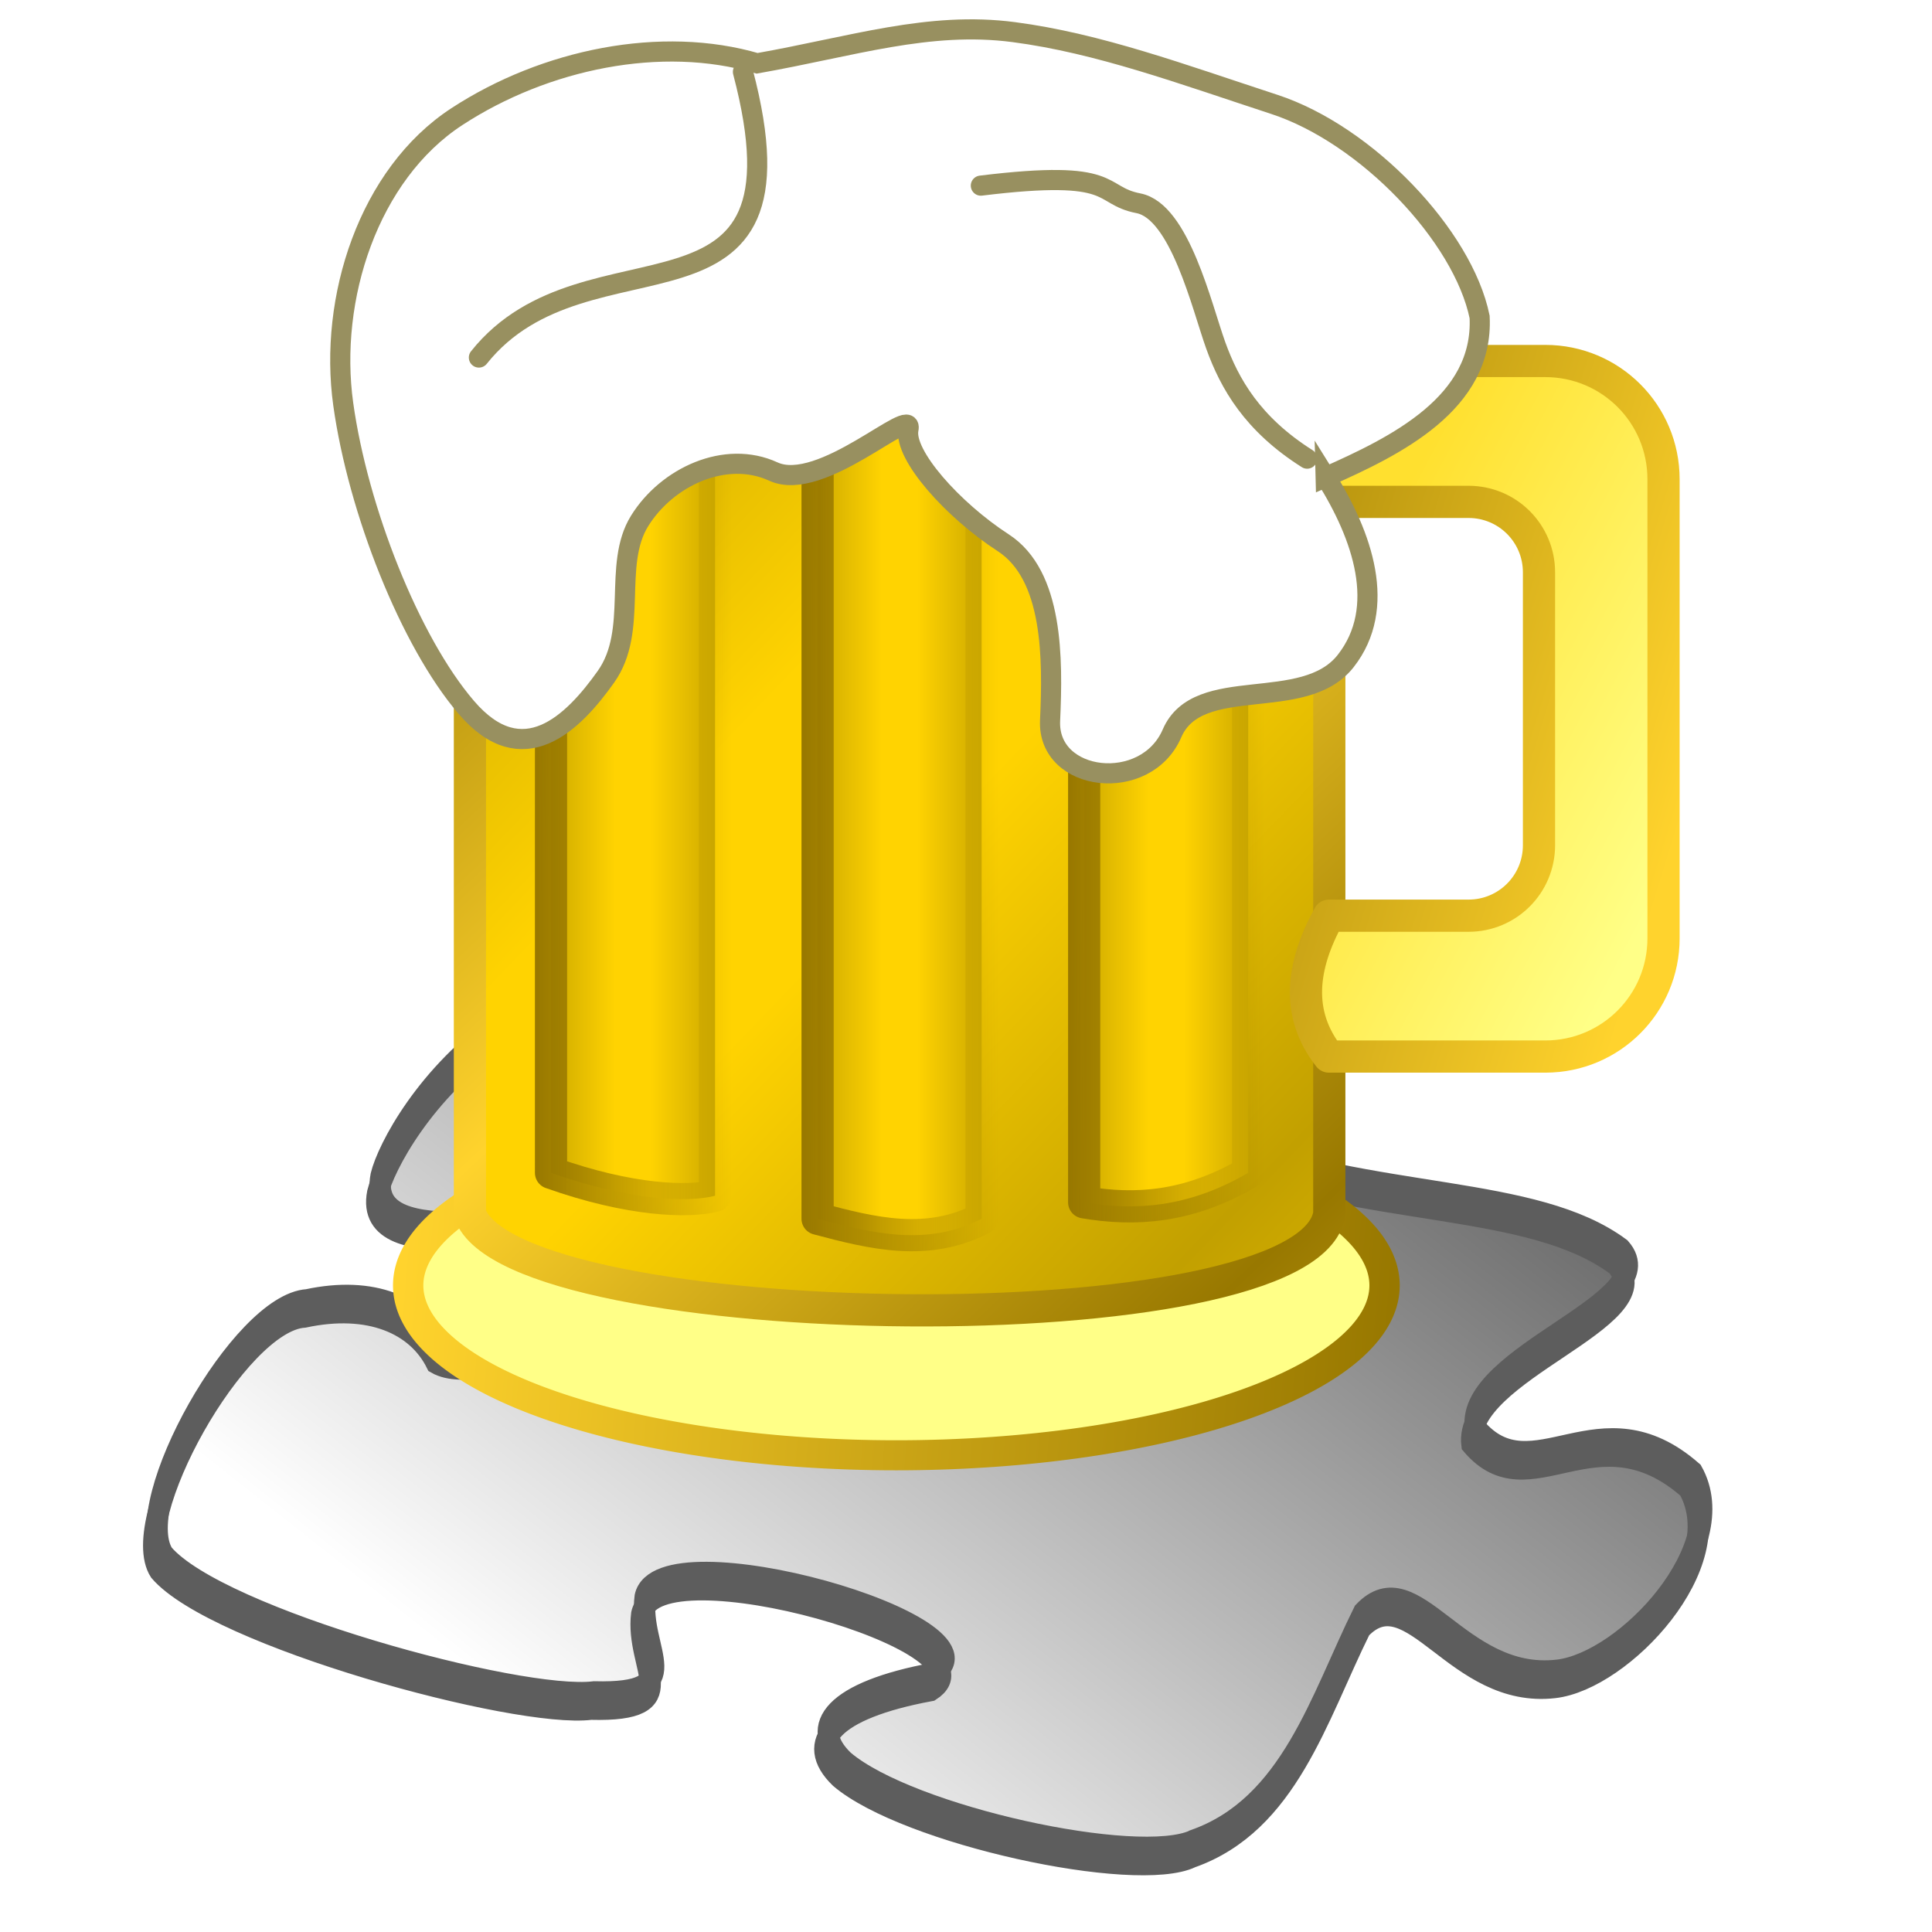 <?xml version="1.0" encoding="UTF-8" standalone="no"?>
<svg xmlns="http://www.w3.org/2000/svg" xmlns:xlink="http://www.w3.org/1999/xlink" width="48" height="48" version="1.0">
  <defs>
    <linearGradient id="f">
      <stop offset="0" stop-color="#ffe02f"/>
      <stop offset="1" stop-color="#ffff87"/>
    </linearGradient>
    <linearGradient id="a">
      <stop offset="0" stop-color="#987800"/>
      <stop offset="1" stop-color="#ffd32d"/>
    </linearGradient>
    <linearGradient id="c">
      <stop offset="0" stop-color="#987800"/>
      <stop offset="1" stop-color="#987800" stop-opacity="0"/>
    </linearGradient>
    <linearGradient id="e">
      <stop offset="0" stop-color="#987800"/>
      <stop offset="1" stop-color="#987800" stop-opacity="0"/>
    </linearGradient>
    <linearGradient id="d">
      <stop offset="0" stop-color="#987800"/>
      <stop offset="1" stop-color="#987800" stop-opacity="0"/>
    </linearGradient>
    <linearGradient id="b">
      <stop offset="0" stop-color="#c2a000"/>
      <stop offset=".82" stop-color="#ffd301"/>
      <stop offset="1" stop-color="#ffd301"/>
    </linearGradient>
    <linearGradient xlink:href="#a" id="j" x1="16.355" x2="-9.688" y1="30.898" y2="28.803" gradientUnits="userSpaceOnUse"/>
    <linearGradient xlink:href="#b" id="k" x1="36.702" x2="47.126" y1="9.331" y2="19.355" gradientUnits="userSpaceOnUse" spreadMethod="reflect"/>
    <linearGradient xlink:href="#a" id="l" x1="36.702" x2="47.126" y1="9.331" y2="20.414" gradientUnits="userSpaceOnUse" spreadMethod="reflect"/>
    <linearGradient xlink:href="#b" id="m" x1="38.065" x2="40.503" y1="18.907" y2="18.907" gradientUnits="userSpaceOnUse" spreadMethod="reflect"/>
    <linearGradient xlink:href="#c" id="n" x1="38.065" x2="42.94" y1="18.907" y2="18.907" gradientUnits="userSpaceOnUse"/>
    <linearGradient xlink:href="#b" id="o" x1="44.688" x2="47.126" y1="18.907" y2="18.907" gradientUnits="userSpaceOnUse" spreadMethod="reflect"/>
    <linearGradient xlink:href="#d" id="p" x1="44.688" x2="49.563" y1="18.907" y2="18.907" gradientUnits="userSpaceOnUse"/>
    <linearGradient xlink:href="#b" id="q" x1="51.311" x2="53.749" y1="18.907" y2="18.907" gradientUnits="userSpaceOnUse" spreadMethod="reflect"/>
    <linearGradient xlink:href="#e" id="r" x1="51.311" x2="56.186" y1="18.907" y2="18.907" gradientUnits="userSpaceOnUse"/>
    <linearGradient xlink:href="#a" id="t" x1="21.277" x2="36.83" y1="17.603" y2="12.801" gradientTransform="matrix(1 0 0 -1 -18 35.219)" gradientUnits="userSpaceOnUse"/>
    <linearGradient xlink:href="#f" id="s" x1="9.716" x2="18.83" y1="17.609" y2="22.418" gradientUnits="userSpaceOnUse"/>
    <linearGradient id="g">
      <stop offset="0" stop-color="#3f3f3f"/>
      <stop offset="1" stop-color="#fff"/>
    </linearGradient>
    <linearGradient xlink:href="#g" id="h" x1="40.605" x2="17.594" y1="12.899" y2="36.914" gradientTransform="matrix(.964 0 0 .793 -1.779 -2.56)" gradientUnits="userSpaceOnUse"/>
    <filter id="w" width="1.232" height="1.226" x="-.116" y="-.113">
      <feGaussianBlur stdDeviation=".358"/>
    </filter>
    <filter id="v" width="1.255" height="1.218" x="-.128" y="-.109">
      <feGaussianBlur stdDeviation=".358"/>
    </filter>
    <filter id="u">
      <feGaussianBlur stdDeviation=".358"/>
    </filter>
  </defs>
  <g stroke="#5d5d5d" stroke-width=".84" transform="matrix(1.189 0 0 1.193 .556 15.101)">
    <path id="i" fill="url(#h)" fill-opacity="1" fill-rule="evenodd" stroke="#5d5d5d" stroke-dasharray="none" stroke-linecap="butt" stroke-linejoin="miter" stroke-miterlimit="4" stroke-opacity="1" stroke-width=".445" d="M24.425 26.02c2.01-.709 2.625-2.926 3.532-4.752 1.062-1.114 1.98 1.455 4.052 1.217 1.426-.162 3.695-2.571 2.811-4.138-1.942-1.699-3.325.496-4.531-.918-.184-1.523 4.011-2.621 3.027-3.733-1.794-1.333-5.135-.985-8.344-2.222-1.432-1.618 3.236-.944 2.209-2.524-.421-.635-3.214-2.18-6.381-1.515-2.034.675.356 2.738-2.822 2.524-2.173-.27-5.867-1.687-7.976-1.01C8.367 10.07 7.558 11.631 7.424 12.183c-.332 1.706 3.607.562 4.181 1.006 1.697 1.399-1.927 3.134-2.952 2.545-.41-.825-1.403-1.255-2.767-.964-1.384.086-3.709 4.21-3.016 5.294 1.162 1.354 7.452 3.066 9.008 2.872 2.037.052.918-.84 1.064-1.984.314-1.456 7.576.61 6.03 1.597-2.071.382-2.643 1.092-1.883 1.819 1.377 1.167 6.171 2.205 7.335 1.653z"/>
    <use xlink:href="#i" width="42.28" height="42.28" transform="translate(.072 -.359)"/>
  </g>
  <g stroke-linejoin="round" stroke-width=".8" transform="translate(22.329 -9e-8)">
    <g transform="translate(-47.104 -1.548)">
      <path fill="#ffff87" stroke="url(#j)" d="M16.462 26.445a12.876 4.523 0 1 1-25.752 0 12.876 4.523 0 1 1 25.752 0z" enable-background="accumulate" overflow="visible" style="marker:none" transform="matrix(.942 0 0 .933 43.667 8.811)"/>
      <path fill="url(#k)" stroke="url(#l)" d="M36.45 9.127h21.351V31.701c-.509 3.356-20.29 3.047-21.351 0V9.127z" enable-background="accumulate" overflow="visible" style="marker:none"/>
      <path fill="url(#m)" stroke="url(#n)" d="M38.465 9.127h4.075V31.256c-.652.172-2.121.125-4.075-.57V9.127z" enable-background="accumulate" overflow="visible" style="marker:none"/>
      <path fill="url(#o)" stroke="url(#p)" d="M45.088 9.127h4.075V31.827c-1.358.702-2.716.361-4.075 0V9.127z" enable-background="accumulate" overflow="visible" style="marker:none"/>
      <path fill="url(#q)" stroke="url(#r)" d="M51.711 9.127h4.075V30.686c-1.482.866-2.809.949-4.075.733V9.127z" enable-background="accumulate" overflow="visible" style="marker:none"/>
    </g>
    <path fill="url(#s)" stroke="url(#t)" d="M10.688 26.25c-.822-1.049-.697-2.234 0-3.5h3.469c.968 0 1.75-.782 1.75-1.75v-6.781c0-.968-.782-1.75-1.75-1.75H10.688c-.928-1.299-.575-2.416 0-3.5h5.375c1.625 0 2.938 1.312 2.938 2.938V23.312c0 1.625-1.312 2.938-2.938 2.938h-5.375z" enable-background="accumulate" overflow="visible" style="marker:none"/>
  </g>
  <path fill="#fff" stroke="#989060" stroke-linecap="round" stroke-width=".5" d="M32.935 11.85c.918 1.46 1.538 3.247.498 4.573s-3.666.292-4.315 1.798c-.65 1.506-3.1 1.217-3.029-.319.07-1.536.083-3.609-1.165-4.418-1.248-.809-2.484-2.187-2.353-2.821.132-.634-2.164 1.601-3.356 1.053-1.192-.548-2.646.132-3.325 1.228-.679 1.096-.018 2.716-.835 3.869-.817 1.152-2.068 2.399-3.47.762-1.402-1.636-2.69-4.905-3.057-7.531-.367-2.627.629-5.713 2.821-7.145 2.192-1.432 5.09-2.025 7.462-1.326 2.366-.418 4.266-1.052 6.375-.775 2.11.276 4.181 1.045 6.473 1.795 2.291.75 4.688 3.264 5.102 5.282.104 2.142-2.084 3.207-3.826 3.978z" filter="url(#u)"/>
  <path fill="#fff" stroke="#989060" stroke-linecap="round" stroke-width=".5" d="M24.369 4.612c3.451-.424 2.887.239 3.914.438 1.027.199 1.575 2.566 1.921 3.529.346.962.917 1.959 2.272 2.816" filter="url(#v)"/>
  <path fill="#fff" stroke="#989060" stroke-linecap="round" stroke-width=".5" d="M11.898 8.883c2.703-3.392 8.385-.177 6.56-7.098" filter="url(#w)"/>
</svg>